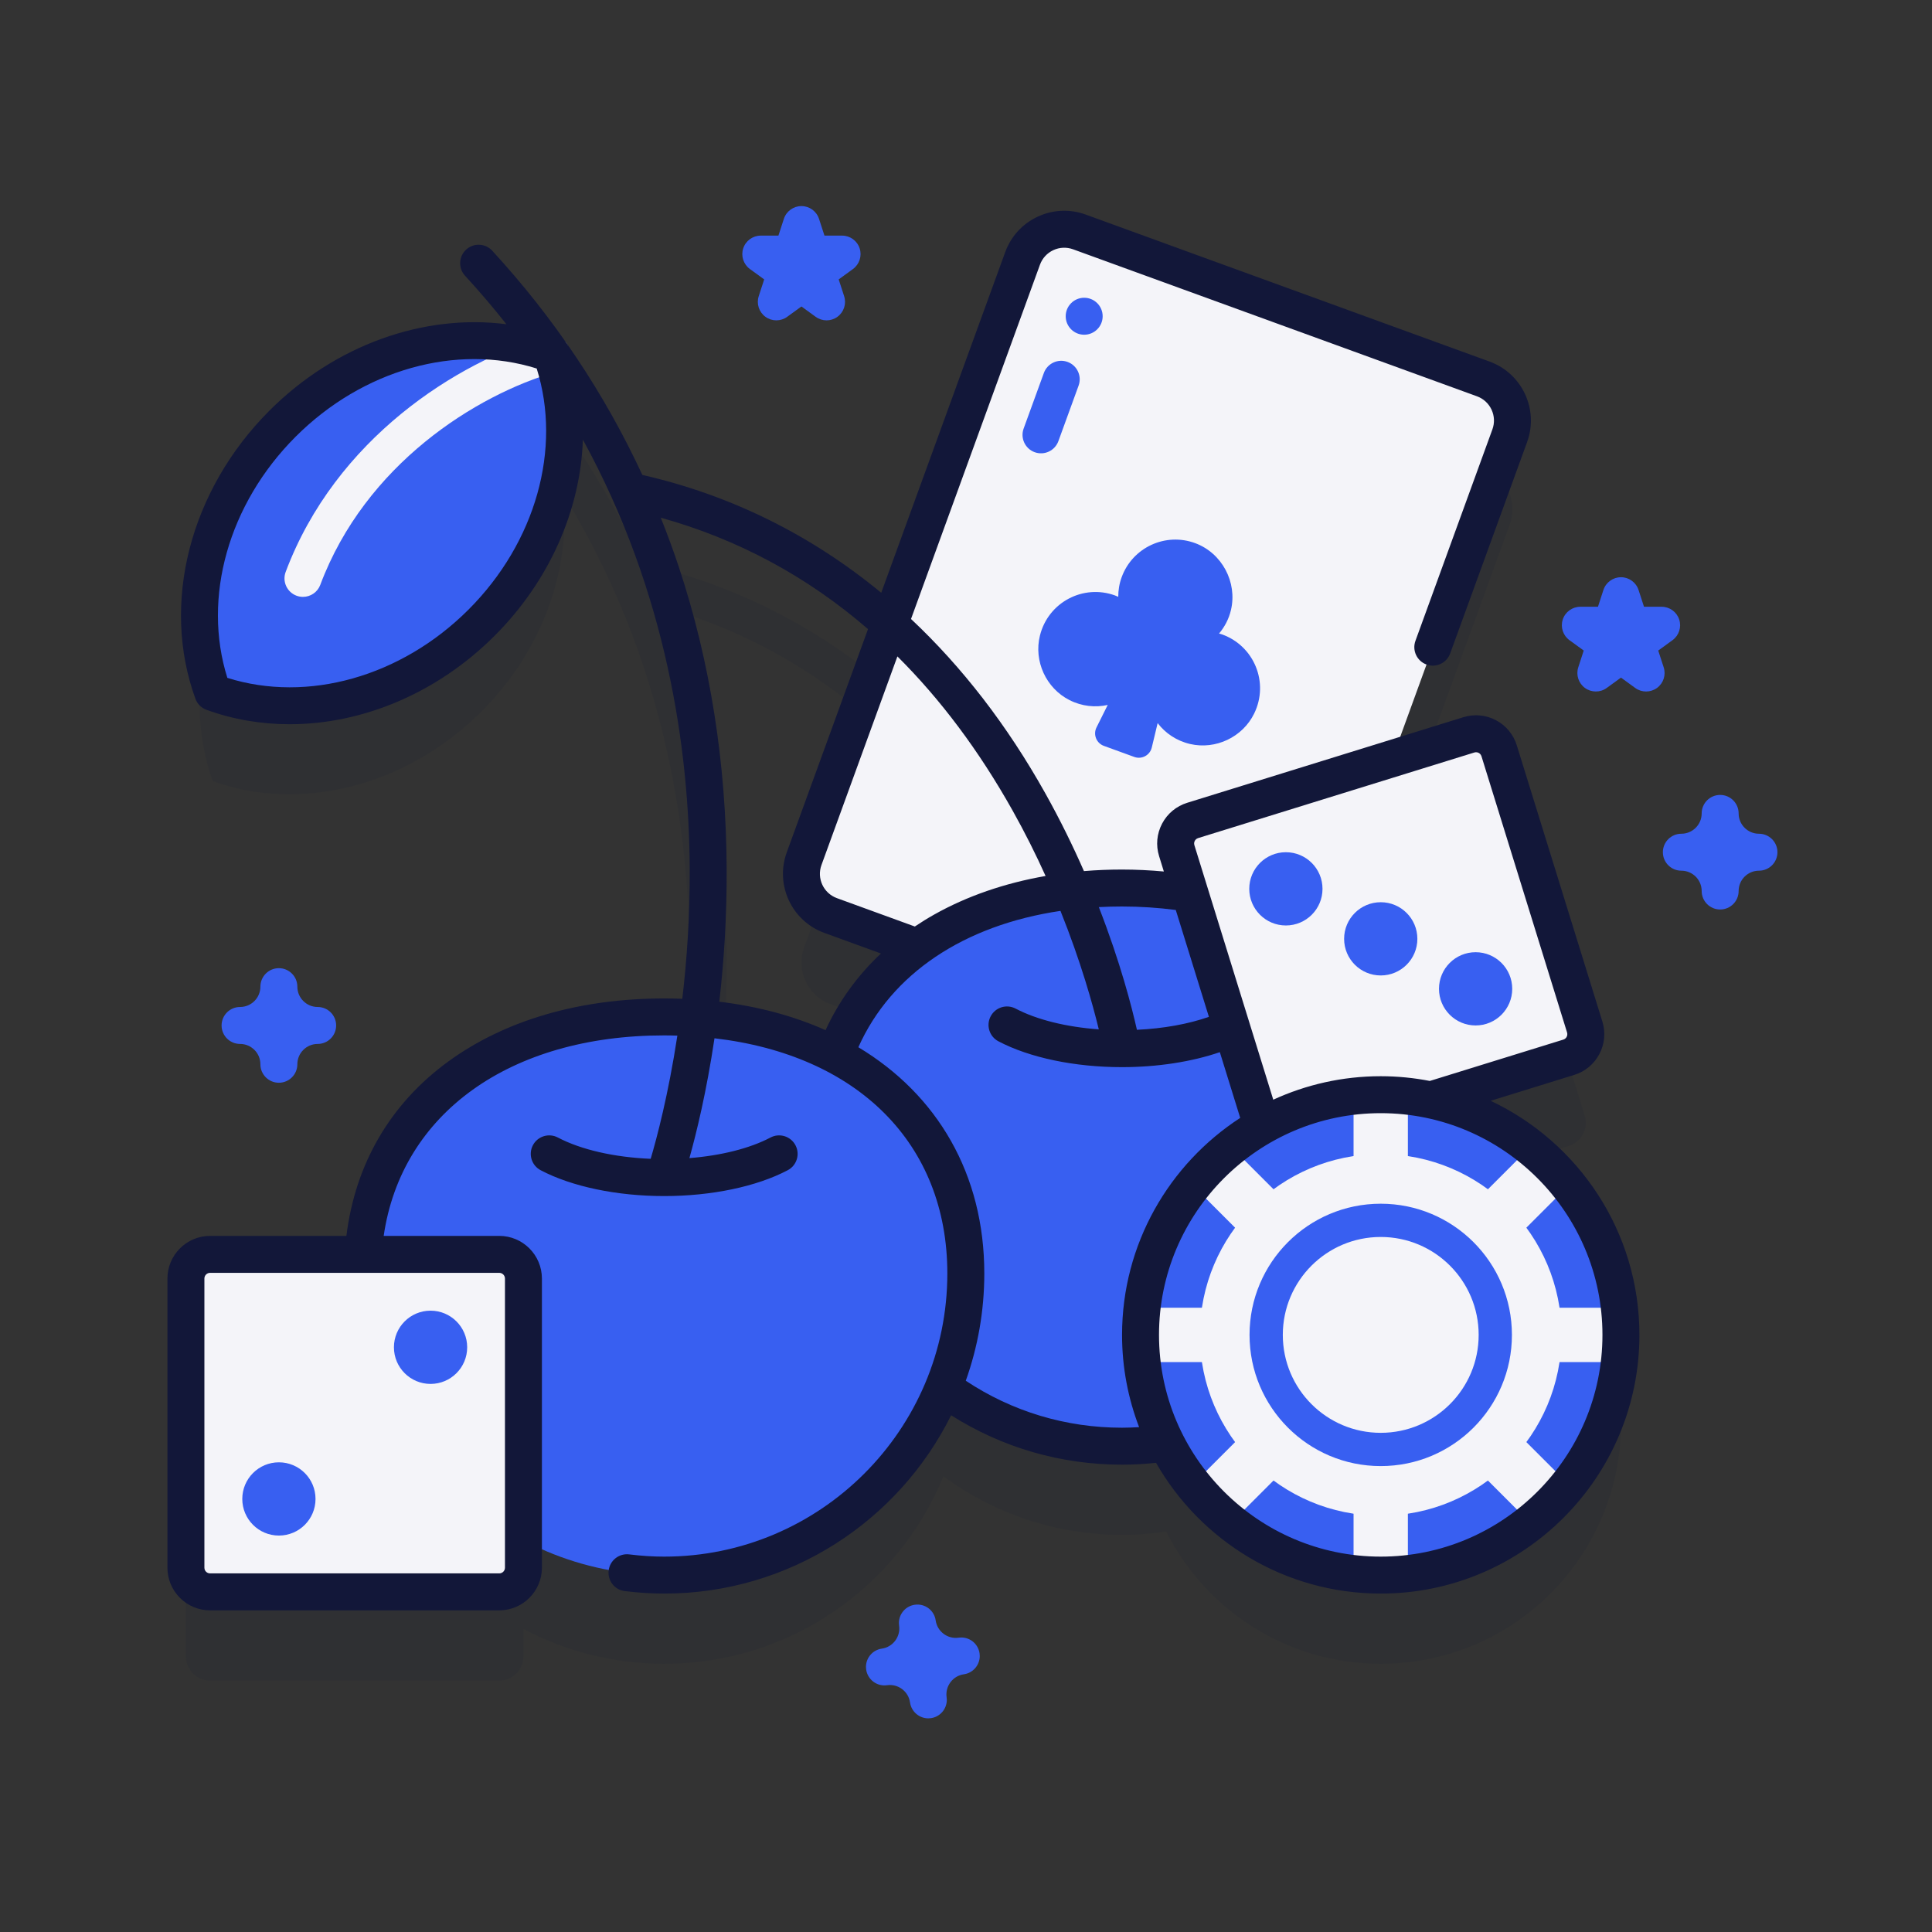 <svg width="150" height="150" viewBox="0 0 150 150" fill="none" xmlns="http://www.w3.org/2000/svg">
<rect x="0" y="0" width="150" height="150" fill="#333333" stroke="none"/>
<path opacity="0.1" d="M111.094 92.287L121.8 88.971C122.79 88.664 123.345 87.612 123.038 86.622L116.395 65.178C116.088 64.188 115.036 63.633 114.046 63.94L108.095 65.784L117.219 40.715C117.868 38.93 116.948 36.956 115.163 36.307L83.804 24.893C82.019 24.243 80.045 25.163 79.395 26.948L69.585 53.901C63.871 48.87 57.232 45.438 49.872 43.759C46.938 37.428 43.039 31.594 38.218 26.351C37.681 25.767 36.774 25.73 36.191 26.266C35.608 26.802 35.569 27.71 36.106 28.293C37.713 30.041 39.213 31.858 40.605 33.739C34.398 32.406 27.235 34.481 21.938 39.778C15.999 45.717 14.104 53.996 16.522 60.646C23.172 63.064 31.451 61.169 37.39 55.231C42.185 50.435 44.341 44.11 43.718 38.35C46.31 42.566 48.407 47.059 49.979 51.798C52.304 58.807 53.505 66.368 53.55 74.272C53.574 78.561 53.25 82.49 52.795 85.861C52.389 85.847 51.98 85.84 51.568 85.84C39.139 85.84 28.977 92.292 28.202 104.274H16.313C15.276 104.274 14.435 105.115 14.435 106.151V128.601C14.435 129.638 15.276 130.479 16.313 130.479H38.763C39.8 130.479 40.64 129.638 40.64 128.601V126.47C43.903 128.195 47.62 129.176 51.568 129.176C61.365 129.176 69.752 123.159 73.246 114.62C77.128 117.476 81.92 119.166 87.109 119.166C88.276 119.166 89.423 119.078 90.544 118.913C93.615 124.999 99.918 129.176 107.2 129.176C117.5 129.176 125.85 120.826 125.85 110.527C125.85 101.563 119.524 94.078 111.094 92.287ZM64.847 88.831C62.144 87.419 59.032 86.499 55.671 86.089C56.121 82.676 56.439 78.71 56.419 74.36C56.383 66.139 55.139 58.265 52.722 50.956C52.288 49.645 51.812 48.353 51.303 47.078C54.497 47.969 57.514 49.205 60.35 50.783C62.948 52.229 65.393 53.961 67.682 55.978C68.206 56.439 68.394 57.175 68.156 57.83L62.432 73.557C61.782 75.342 62.702 77.316 64.487 77.965L71.237 80.422C68.328 82.529 66.103 85.346 64.847 88.831Z" fill="#121739"/>
<path d="M95.849 82.493L64.49 71.079C62.705 70.43 61.784 68.456 62.434 66.671L79.398 20.062C80.047 18.277 82.021 17.357 83.806 18.007L115.166 29.421C116.951 30.07 117.871 32.044 117.221 33.829L100.257 80.438C99.608 82.223 97.634 83.143 95.849 82.493Z" fill="#F4F4F9"/>
<path d="M94.909 49.266C94.823 49.235 94.735 49.212 94.648 49.186C95.076 48.677 95.406 48.066 95.572 47.357C96.077 45.207 94.877 42.948 92.808 42.175C90.495 41.312 87.927 42.5 87.085 44.815C86.901 45.318 86.82 45.832 86.821 46.337C86.738 46.301 86.656 46.263 86.569 46.231C84.117 45.338 81.388 46.743 80.74 49.346C80.248 51.323 81.213 53.43 83.03 54.353C84.002 54.846 85.044 54.944 86.003 54.732L85.132 56.478C84.857 57.03 85.124 57.698 85.703 57.909L88.066 58.769C88.646 58.98 89.28 58.639 89.424 58.039L89.879 56.143C90.478 56.922 91.338 57.517 92.4 57.764C94.385 58.224 96.479 57.231 97.373 55.4C98.55 52.989 97.362 50.159 94.909 49.266Z" fill="#385FF1"/>
<path d="M82.885 28.099C83.629 28.37 84.013 29.193 83.742 29.938L82.172 34.252C81.901 34.997 81.078 35.38 80.333 35.109C79.588 34.838 79.204 34.015 79.476 33.27L81.046 28.956C81.317 28.212 82.14 27.828 82.885 28.099Z" fill="#385FF1"/>
<path d="M84.176 25.988C84.968 25.988 85.61 25.345 85.61 24.553C85.61 23.761 84.968 23.118 84.176 23.118C83.383 23.118 82.741 23.761 82.741 24.553C82.741 25.345 83.383 25.988 84.176 25.988Z" fill="#385FF1"/>
<path d="M110.526 88.862C110.526 101.795 100.041 112.28 87.107 112.28C74.173 112.28 63.688 101.795 63.688 88.862C63.688 75.928 74.173 68.944 87.107 68.944C100.041 68.944 110.526 75.928 110.526 88.862Z" fill="#385FF1"/>
<path d="M74.987 98.872C74.987 111.805 64.502 122.29 51.568 122.29C38.634 122.29 28.149 111.805 28.149 98.872C28.149 85.938 38.634 78.954 51.568 78.954C64.502 78.954 74.987 85.938 74.987 98.872Z" fill="#385FF1"/>
<path d="M37.389 48.345C31.451 54.283 23.172 56.178 16.521 53.761C14.104 47.11 15.999 38.831 21.937 32.893C27.872 26.958 36.151 25.063 42.802 27.481C45.219 34.131 43.324 42.41 37.389 48.345Z" fill="#385FF1"/>
<path d="M23.522 46.341C23.355 46.341 23.185 46.312 23.019 46.25C22.277 45.971 21.901 45.144 22.18 44.403C26.054 34.072 35.498 28.087 42.408 26.102C43.17 25.883 43.964 26.323 44.183 27.084C44.402 27.846 43.962 28.641 43.2 28.86C36.93 30.661 28.366 36.077 24.866 45.41C24.65 45.986 24.103 46.341 23.522 46.341Z" fill="#F4F4F9"/>
<path d="M98.007 87.49L91.364 66.046C91.057 65.055 91.611 64.004 92.602 63.697L114.046 57.054C115.036 56.747 116.088 57.301 116.395 58.292L123.038 79.736C123.344 80.726 122.79 81.778 121.8 82.085L100.356 88.728C99.365 89.035 98.314 88.481 98.007 87.49Z" fill="#F4F4F9"/>
<path d="M107.201 75.734C108.771 75.734 110.044 74.462 110.044 72.891C110.044 71.321 108.771 70.048 107.201 70.048C105.63 70.048 104.357 71.321 104.357 72.891C104.357 74.462 105.63 75.734 107.201 75.734Z" fill="#385FF1"/>
<path d="M114.566 79.616C116.136 79.616 117.409 78.343 117.409 76.772C117.409 75.202 116.136 73.929 114.566 73.929C112.996 73.929 111.723 75.202 111.723 76.772C111.723 78.343 112.996 79.616 114.566 79.616Z" fill="#385FF1"/>
<path d="M99.835 71.853C101.406 71.853 102.679 70.58 102.679 69.01C102.679 67.439 101.406 66.166 99.835 66.166C98.265 66.166 96.992 67.439 96.992 69.01C96.992 70.58 98.265 71.853 99.835 71.853Z" fill="#385FF1"/>
<path d="M38.764 123.593H16.314C15.277 123.593 14.437 122.752 14.437 121.715V99.266C14.437 98.229 15.277 97.388 16.314 97.388H38.764C39.8 97.388 40.641 98.229 40.641 99.266V121.715C40.641 122.752 39.801 123.593 38.764 123.593Z" fill="#F4F4F9"/>
<path d="M33.428 107.447C34.999 107.447 36.272 106.174 36.272 104.603C36.272 103.033 34.999 101.76 33.428 101.76C31.858 101.76 30.585 103.033 30.585 104.603C30.585 106.174 31.858 107.447 33.428 107.447Z" fill="#385FF1"/>
<path d="M21.654 119.221C23.224 119.221 24.497 117.948 24.497 116.378C24.497 114.807 23.224 113.534 21.654 113.534C20.084 113.534 18.811 114.807 18.811 116.378C18.811 117.948 20.084 119.221 21.654 119.221Z" fill="#385FF1"/>
<path d="M107.199 122.29C117.499 122.29 125.849 113.941 125.849 103.641C125.849 93.341 117.499 84.992 107.199 84.992C96.899 84.992 88.55 93.341 88.55 103.641C88.55 113.941 96.899 122.29 107.199 122.29Z" fill="#385FF1"/>
<path d="M121.79 92.033C120.911 90.93 119.91 89.929 118.807 89.05L109.308 98.549V85.114C108.615 85.036 107.912 84.992 107.199 84.992C106.485 84.992 105.782 85.036 105.09 85.114V98.549L95.591 89.05C94.487 89.929 93.487 90.93 92.608 92.033L102.106 101.532H88.672C88.594 102.225 88.55 102.928 88.55 103.641C88.55 104.355 88.594 105.058 88.672 105.751H102.106L92.608 115.249C93.487 116.353 94.488 117.353 95.591 118.232L105.09 108.734V122.168C105.782 122.246 106.485 122.29 107.199 122.29C107.912 122.29 108.616 122.246 109.308 122.168V108.734L118.807 118.232C119.91 117.353 120.911 116.352 121.79 115.249L112.292 105.751H125.726C125.804 105.058 125.848 104.355 125.848 103.641C125.848 102.928 125.804 102.225 125.726 101.532H112.292L121.79 92.033Z" fill="#F4F4F9"/>
<path d="M107.2 117.681C114.954 117.681 121.24 111.395 121.24 103.641C121.24 95.887 114.954 89.601 107.2 89.601C99.445 89.601 93.159 95.887 93.159 103.641C93.159 111.395 99.445 117.681 107.2 117.681Z" fill="#F4F4F9"/>
<path d="M107.199 113.826C112.824 113.826 117.385 109.266 117.385 103.641C117.385 98.016 112.824 93.456 107.199 93.456C101.574 93.456 97.014 98.016 97.014 103.641C97.014 109.266 101.574 113.826 107.199 113.826Z" fill="#385FF1"/>
<path d="M107.2 111.244C111.399 111.244 114.803 107.84 114.803 103.641C114.803 99.442 111.399 96.038 107.2 96.038C103.001 96.038 99.597 99.442 99.597 103.641C99.597 107.84 103.001 111.244 107.2 111.244Z" fill="#F4F4F9"/>
<path d="M115.733 85.466L122.222 83.456C123.068 83.195 123.761 82.619 124.174 81.836C124.587 81.053 124.67 80.156 124.408 79.312L117.764 57.871C117.504 57.025 116.929 56.331 116.145 55.917C115.362 55.504 114.465 55.421 113.621 55.682L92.178 62.327C91.331 62.589 90.637 63.164 90.225 63.947C89.812 64.729 89.73 65.625 89.992 66.469L90.361 67.663C89.294 67.566 88.207 67.511 87.107 67.511C86.108 67.511 85.124 67.552 84.157 67.632C83.311 65.703 82.318 63.666 81.154 61.587C78.202 56.312 74.703 51.786 70.731 48.058L80.742 20.553C80.926 20.05 81.294 19.648 81.779 19.422C82.264 19.195 82.809 19.172 83.312 19.355L114.671 30.768C115.175 30.952 115.576 31.32 115.803 31.805C116.029 32.291 116.053 32.835 115.869 33.338L109.894 49.755C109.624 50.499 110.008 51.323 110.752 51.593C111.495 51.865 112.319 51.48 112.59 50.736L118.565 34.319C119.485 31.794 118.178 28.992 115.652 28.073L84.293 16.659C83.07 16.214 81.747 16.271 80.566 16.822C79.387 17.372 78.492 18.348 78.046 19.572L68.419 46.023C62.973 41.533 56.736 38.439 49.871 36.873C46.937 30.542 43.038 24.708 38.217 19.465C37.68 18.882 36.773 18.844 36.19 19.38C35.606 19.916 35.568 20.824 36.105 21.407C37.246 22.648 38.315 23.905 39.317 25.173C32.905 24.348 26.028 26.772 20.922 31.878C14.737 38.063 12.48 46.845 15.172 54.251C15.317 54.65 15.632 54.964 16.031 55.109C18.105 55.863 20.287 56.229 22.49 56.229C28.152 56.229 33.951 53.812 38.403 49.359C42.675 45.088 45.069 39.576 45.255 34.135C51.817 46.111 53.497 58.273 53.549 67.387C53.57 71.083 53.331 74.511 52.974 77.546C52.51 77.529 52.041 77.519 51.567 77.519C44.997 77.519 39.201 79.212 34.804 82.415C30.305 85.693 27.586 90.36 26.894 95.954H16.312C14.486 95.954 13 97.439 13 99.266V121.715C13 122.599 13.344 123.431 13.97 124.057C14.595 124.682 15.427 125.027 16.312 125.027L38.762 125.027C40.588 125.027 42.074 123.541 42.074 121.715V99.266C42.074 97.439 40.588 95.954 38.762 95.954H29.79C31.167 86.458 39.576 80.388 51.567 80.388C51.912 80.388 52.251 80.396 52.59 80.406C51.889 85.006 50.985 88.393 50.519 89.97C47.699 89.853 45.114 89.265 43.311 88.316C42.609 87.947 41.742 88.216 41.373 88.918C41.005 89.619 41.274 90.486 41.975 90.855C44.399 92.131 47.895 92.862 51.567 92.862C55.239 92.862 58.736 92.131 61.16 90.855C61.861 90.486 62.13 89.619 61.761 88.918C61.392 88.216 60.524 87.947 59.823 88.316C58.216 89.162 55.988 89.72 53.526 89.915C54.063 87.997 54.853 84.777 55.473 80.612C66.579 81.903 73.551 88.781 73.551 98.872C73.551 110.994 63.689 120.856 51.567 120.856C50.686 120.856 49.799 120.8 48.855 120.683C48.068 120.585 47.352 121.145 47.256 121.932C47.159 122.718 47.718 123.434 48.504 123.531C49.552 123.66 50.582 123.725 51.567 123.725C61.32 123.725 69.778 118.077 73.845 109.881C77.809 112.393 82.358 113.716 87.107 113.716C87.991 113.716 88.877 113.667 89.754 113.573C93.216 119.63 99.737 123.725 107.2 123.725C118.274 123.725 127.284 114.715 127.284 103.641C127.283 95.617 122.552 88.68 115.733 85.466ZM36.374 47.331C31.154 52.55 23.879 54.59 17.652 52.63C15.693 46.403 17.731 39.127 22.951 33.907C28.169 28.689 35.444 26.653 41.67 28.612C43.629 34.838 41.592 42.113 36.374 47.331ZM39.205 99.266V121.715C39.205 121.96 39.006 122.158 38.762 122.158L16.312 122.158C16.161 122.158 16.058 122.087 15.999 122.028C15.94 121.969 15.869 121.867 15.869 121.715V99.266C15.869 99.021 16.068 98.823 16.312 98.823L38.762 98.823C39.006 98.823 39.205 99.022 39.205 99.266ZM92.763 65.285C92.802 65.211 92.879 65.114 93.026 65.068L114.47 58.423C114.621 58.377 114.745 58.423 114.806 58.455C114.866 58.487 114.975 58.563 115.022 58.717L121.667 80.161C121.714 80.313 121.668 80.438 121.636 80.498C121.597 80.573 121.52 80.671 121.374 80.716L111.011 83.925C109.776 83.686 108.503 83.557 107.199 83.557C104.223 83.557 101.399 84.213 98.856 85.38L92.732 65.62C92.687 65.476 92.724 65.358 92.763 65.285ZM87.107 70.38C88.534 70.38 89.934 70.474 91.287 70.65L93.859 78.948C92.256 79.51 90.322 79.858 88.27 79.953C87.878 78.205 86.987 74.722 85.313 70.427C85.902 70.397 86.5 70.38 87.107 70.38ZM69.674 50.963C73.022 54.292 76.005 58.276 78.607 62.911C79.583 64.649 80.436 66.364 81.179 68.011C77.999 68.566 75.068 69.576 72.522 71.011C72.006 71.301 71.508 71.61 71.027 71.934L64.977 69.731C63.938 69.353 63.4 68.2 63.778 67.161L69.674 50.963ZM55.846 77.773C56.2 74.698 56.435 71.23 56.418 67.474C56.382 59.254 55.138 51.379 52.721 44.07C52.287 42.759 51.811 41.467 51.301 40.192C57.3 41.865 62.673 44.759 67.392 48.843L61.082 66.18C60.163 68.706 61.47 71.508 63.995 72.427L68.396 74.029C66.575 75.74 65.123 77.743 64.096 79.981C61.639 78.887 58.871 78.135 55.846 77.773ZM88.44 110.803C87.996 110.83 87.551 110.847 87.107 110.847C82.748 110.847 78.58 109.588 74.983 107.2C75.913 104.595 76.421 101.792 76.421 98.872C76.421 91.171 72.785 84.998 66.643 81.307C69.193 75.598 74.841 71.829 82.335 70.721C83.923 74.676 84.847 78.005 85.31 79.919C82.785 79.736 80.495 79.171 78.852 78.307C78.151 77.938 77.283 78.206 76.914 78.908C76.545 79.609 76.815 80.477 77.516 80.846C79.94 82.121 83.436 82.853 87.108 82.853C89.857 82.853 92.521 82.439 94.708 81.689L96.29 86.793C90.774 90.376 87.116 96.588 87.116 103.641C87.115 106.164 87.588 108.577 88.44 110.803ZM107.199 120.856C97.707 120.856 89.985 113.133 89.985 103.641C89.985 94.149 97.707 86.426 107.199 86.426C116.692 86.426 124.414 94.149 124.414 103.641C124.414 113.133 116.692 120.856 107.199 120.856Z" fill="#121739"/>
<path d="M21.651 84.064C20.859 84.064 20.217 83.422 20.217 82.629C20.217 81.759 19.509 81.051 18.639 81.051C17.846 81.051 17.204 80.409 17.204 79.617C17.204 78.824 17.846 78.182 18.639 78.182C19.509 78.182 20.217 77.474 20.217 76.604C20.217 75.811 20.859 75.169 21.651 75.169C22.443 75.169 23.086 75.811 23.086 76.604C23.086 77.474 23.794 78.182 24.664 78.182C25.456 78.182 26.098 78.824 26.098 79.617C26.098 80.409 25.456 81.051 24.664 81.051C23.794 81.051 23.086 81.759 23.086 82.629C23.086 83.421 22.444 84.064 21.651 84.064Z" fill="#385FF1"/>
<path d="M133.553 70.613C132.76 70.613 132.118 69.971 132.118 69.178C132.118 68.308 131.41 67.6 130.54 67.6C129.748 67.6 129.105 66.958 129.105 66.165C129.105 65.373 129.748 64.731 130.54 64.731C131.41 64.731 132.118 64.023 132.118 63.153C132.118 62.36 132.76 61.718 133.553 61.718C134.345 61.718 134.987 62.36 134.987 63.153C134.987 64.023 135.695 64.731 136.565 64.731C137.358 64.731 138 65.373 138 66.165C138 66.958 137.358 67.6 136.565 67.6C135.695 67.6 134.987 68.308 134.987 69.178C134.987 69.971 134.345 70.613 133.553 70.613Z" fill="#385FF1"/>
<path d="M72.073 133.412C71.371 133.412 70.757 132.895 70.655 132.18C70.532 131.318 69.73 130.717 68.87 130.84C68.087 130.952 67.36 130.406 67.248 129.622C67.238 129.553 67.233 129.484 67.233 129.417C67.234 128.714 67.75 128.101 68.466 127.999C69.327 127.876 69.928 127.076 69.806 126.214C69.796 126.146 69.791 126.078 69.791 126.012C69.791 125.308 70.308 124.694 71.024 124.592C71.813 124.479 72.535 125.027 72.646 125.81C72.769 126.672 73.569 127.273 74.431 127.15C75.222 127.037 75.942 127.584 76.053 128.369C76.063 128.437 76.068 128.505 76.068 128.571C76.068 129.275 75.551 129.889 74.835 129.991C74.418 130.05 74.049 130.268 73.796 130.606C73.543 130.943 73.436 131.358 73.495 131.775C73.505 131.844 73.51 131.913 73.51 131.98C73.509 132.683 72.993 133.296 72.277 133.398C72.209 133.408 72.141 133.412 72.073 133.412Z" fill="#385FF1"/>
<path d="M64.174 24.872C63.878 24.872 63.582 24.781 63.33 24.598L62.223 23.794L61.116 24.598C60.613 24.963 59.932 24.963 59.43 24.598C58.927 24.233 58.716 23.585 58.908 22.994L59.331 21.693L58.224 20.888C57.722 20.523 57.511 19.875 57.703 19.284C57.895 18.693 58.446 18.293 59.068 18.293H60.436L60.859 16.991C61.051 16.4 61.602 16 62.224 16C62.845 16 63.396 16.4 63.588 16.991L64.011 18.293H65.38C66.001 18.293 66.552 18.693 66.744 19.284C66.936 19.875 66.725 20.522 66.223 20.888L65.116 21.693L65.538 22.994C65.731 23.585 65.52 24.233 65.017 24.598C64.765 24.781 64.469 24.872 64.174 24.872Z" fill="#385FF1"/>
<path d="M127.802 53.688C127.506 53.688 127.21 53.597 126.959 53.414L125.852 52.609L124.744 53.414C124.242 53.779 123.561 53.779 123.058 53.414C122.555 53.049 122.345 52.401 122.537 51.81L122.96 50.508L121.853 49.704C121.35 49.339 121.14 48.691 121.332 48.1C121.524 47.509 122.075 47.109 122.696 47.109H124.065L124.488 45.807C124.68 45.216 125.231 44.816 125.853 44.816C126.474 44.816 127.025 45.216 127.217 45.807L127.64 47.109H129.009C129.631 47.109 130.181 47.509 130.373 48.1C130.566 48.691 130.355 49.338 129.852 49.704L128.745 50.509L129.168 51.81C129.36 52.401 129.15 53.048 128.647 53.414C128.394 53.596 128.098 53.688 127.802 53.688Z" fill="#385FF1"/>
</svg>
